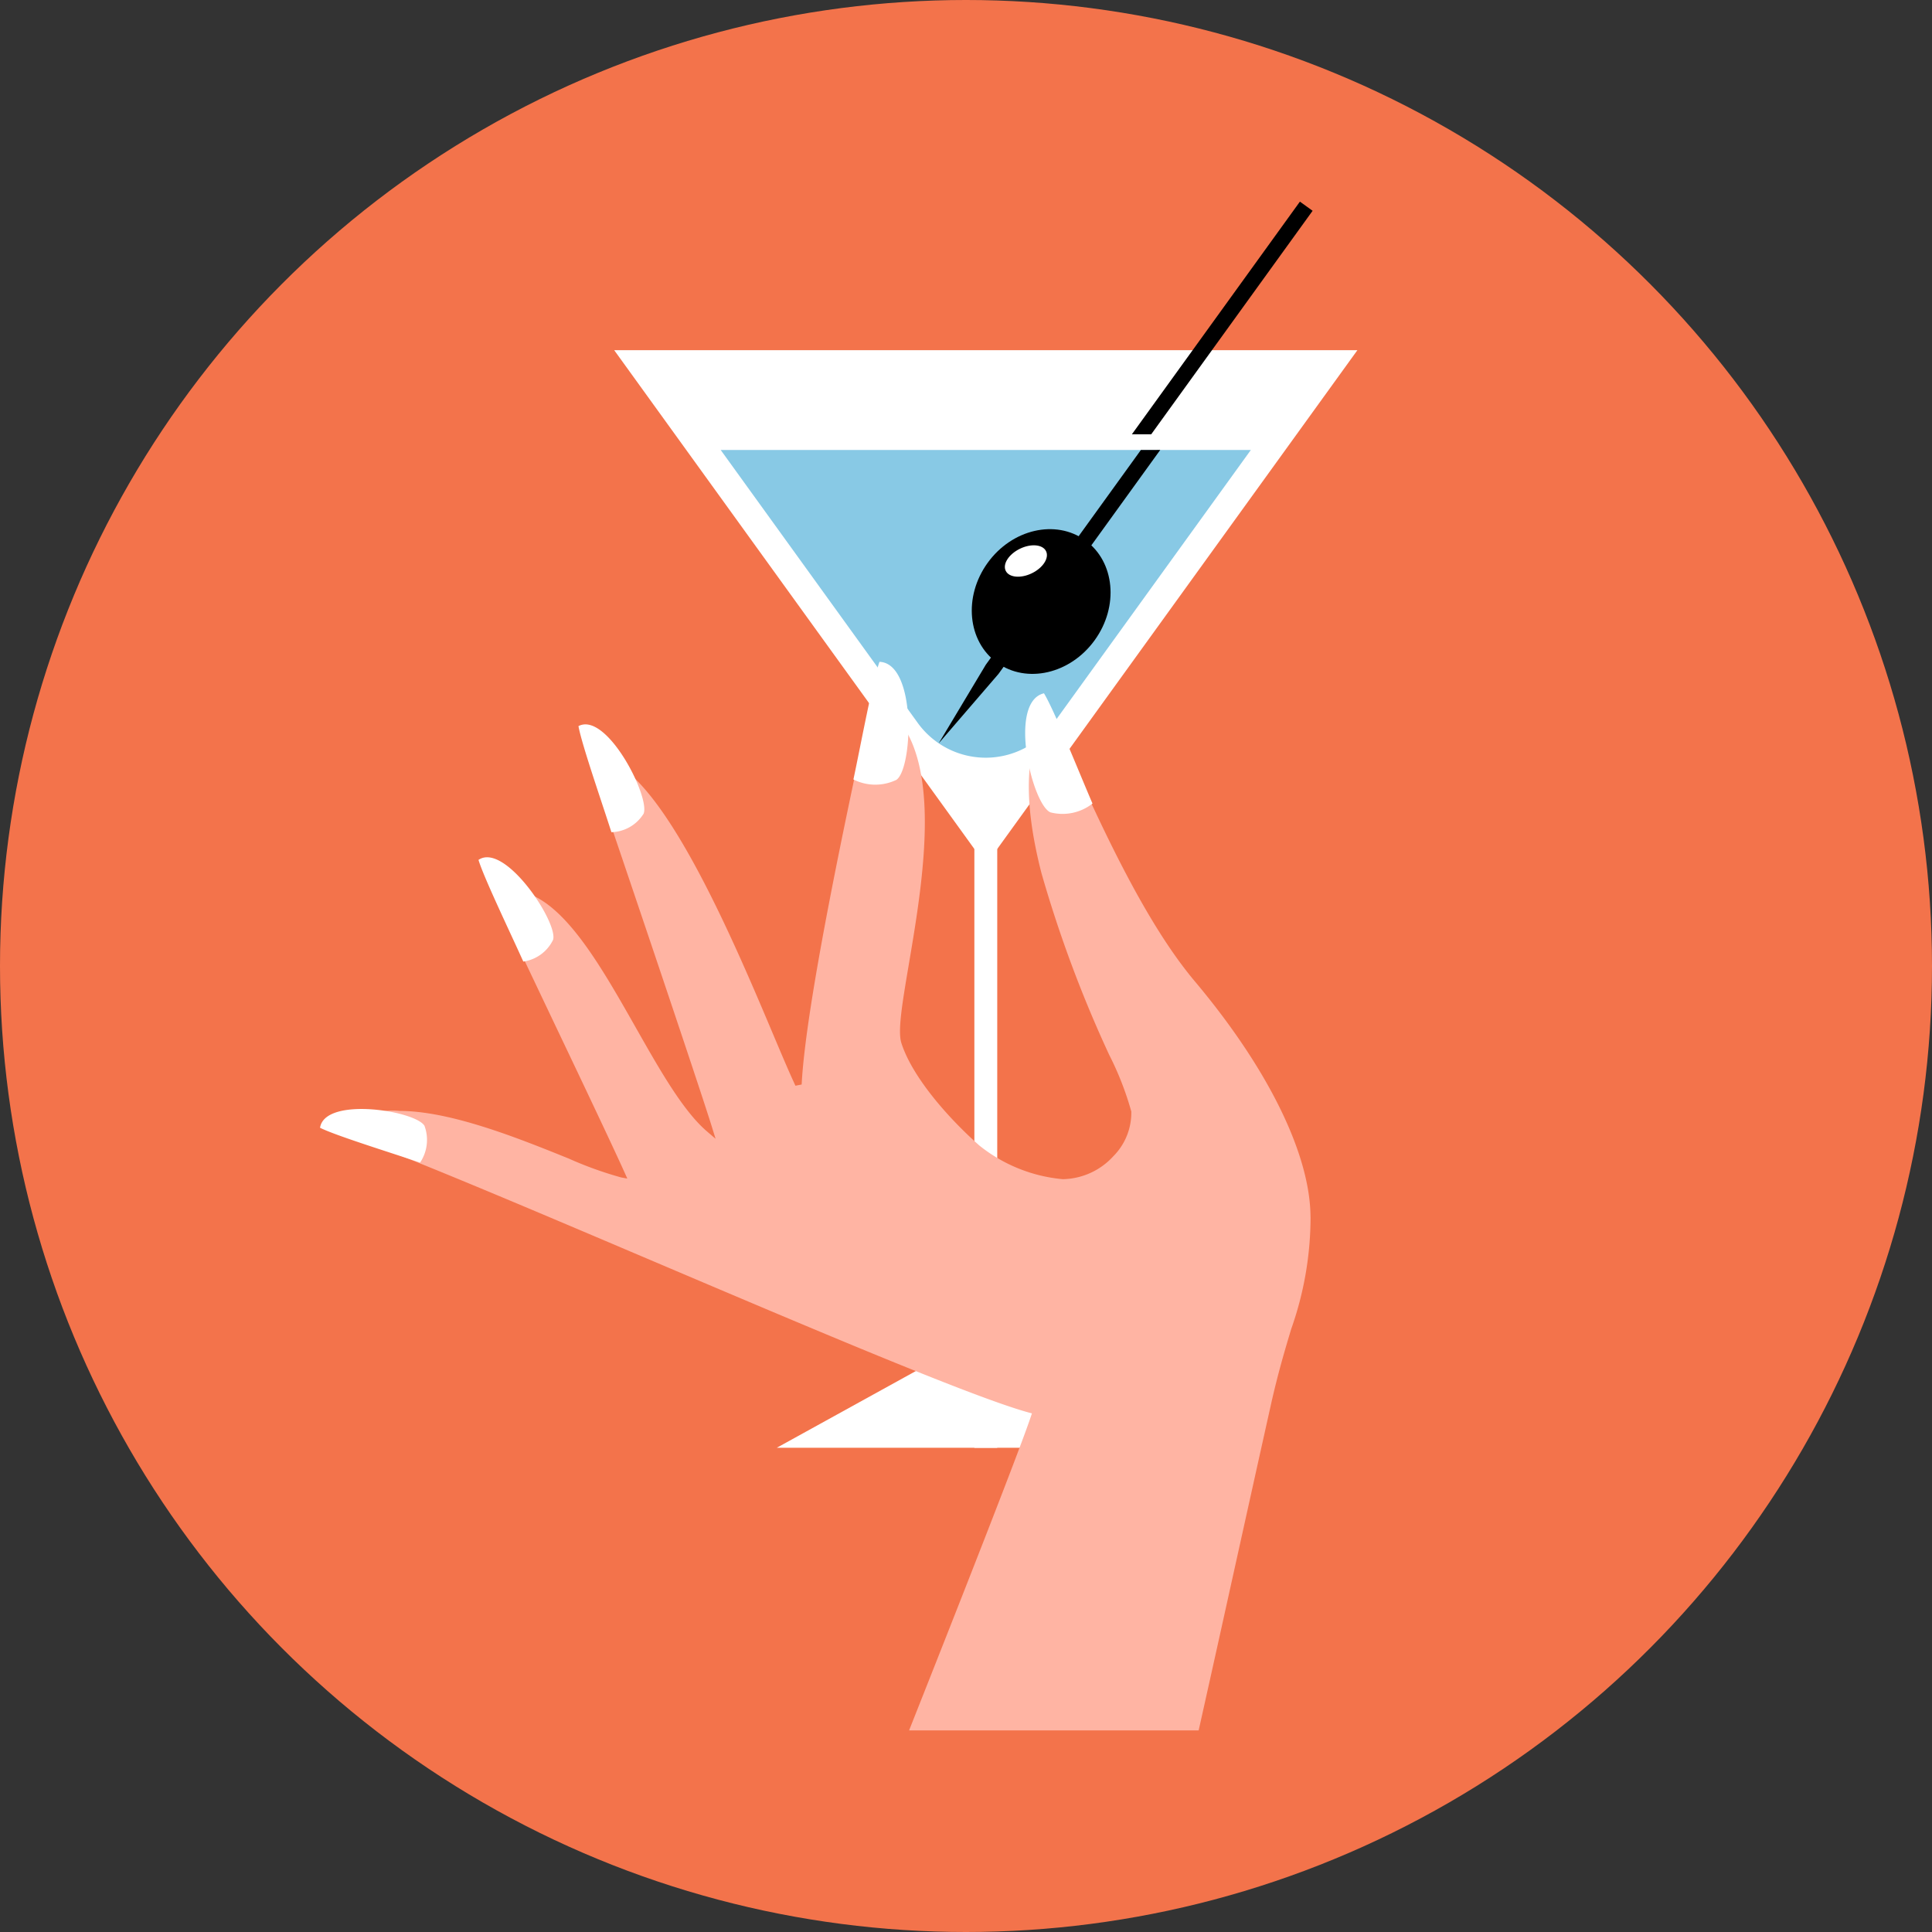 <svg xmlns="http://www.w3.org/2000/svg" width="129" height="129" viewBox="0 0 129 129">
    <rect x="0" y="0" width="129" height="129" fill="#333333" stroke="none"/>
    <g data-name="Groupe 11177" transform="translate(-896 -219)">
        <circle data-name="Ellipse 70" cx="64.5" cy="64.5" r="64.5" transform="translate(896 219)" style="fill:#f3734b"/>
        <g data-name="Groupe 390">
            <g data-name="Groupe 52">
                <path data-name="Tracé 135" d="m129.687 107.019-24.813-34.363H154.5z" transform="translate(832.135 169.724)" style="fill:#fff"/>
                <path data-name="Rectangle 121" transform="translate(961.059 269.59)" style="fill:#fff" d="M0 0h1.527v46.082H0z"/>
                <path data-name="Tracé 136" d="m176.778 422.8-13.959 7.7h27.919z" transform="translate(785.044 -114.831)" style="fill:#fff"/>
                <path data-name="Tracé 137" d="M72.7 231.574a22.432 22.432 0 0 1-1.29 7.438c-.413 1.378-.882 2.941-1.352 5.038-.848 3.8-2.038 9.188-3.3 14.889-.5 2.263-1.019 4.594-1.529 6.878H45.894c3.157-7.962 7.3-18.483 8.129-20.947l.073-.219-.222-.06c-3.677-1.008-14.549-5.631-25.065-10.1-8.669-3.686-16.868-7.173-20.738-8.515a4.356 4.356 0 0 1 3.791-1.521c3.435 0 7.98 1.838 11.3 3.178a24.73 24.73 0 0 0 3.51 1.265l.408.074-.17-.378c-.693-1.548-2.7-5.781-4.65-9.873-1.61-3.388-3.273-6.885-4.147-8.774a3.4 3.4 0 0 1 1.173-.215c3.167 0 5.807 4.658 8.361 9.162 1.62 2.855 3.149 5.552 4.752 6.93l.574.492-.223-.722c-.927-3.009-6.98-20.876-8.273-24.642a2.046 2.046 0 0 1 .511-.067c4.032 0 9.093 11.979 11.81 18.413.6 1.423 1.12 2.65 1.508 3.475l.415-.082c.27-5.4 3.1-18.5 4.3-24.092.147-.681.268-1.244.355-1.656 5.106 2.319 3.542 11.572 2.5 17.727-.436 2.58-.75 4.446-.5 5.242.734 2.307 3.171 5.052 5.208 6.852a10.39 10.39 0 0 0 5.571 2.249 4.673 4.673 0 0 0 3.383-1.539 4.118 4.118 0 0 0 1.194-2.977 20.487 20.487 0 0 0-1.472-3.777 83.172 83.172 0 0 1-4.53-12.152c-1.28-5-1.1-8.594.532-10.685.452.9.98 2.064 1.583 3.385 2.05 4.492 4.856 10.642 8.124 14.53 4.912 5.843 7.728 11.593 7.728 15.779" transform="translate(910.806 68.721)" style="fill:#ffb4a3"/>
                <path data-name="Tracé 138" d="M142.845 108.235 156 126.457a5.6 5.6 0 0 0 9.085 0l13.158-18.222z" transform="translate(801.276 140.81)" style="fill:#88c9e5"/>
                <path data-name="Tracé 139" d="M6.984 344.293a2.714 2.714 0 0 1-.3 2.438c-1.964-.667-5.633-1.8-6.68-2.326.326-2.118 6.446-1.129 6.984-.112" transform="translate(917.365 -50.104)" style="fill:#fff"/>
                <path data-name="Tracé 140" d="M61.486 258.937a2.609 2.609 0 0 1-1.987 1.451c-.893-1.984-2.639-5.613-2.992-6.787 1.768-1.213 5.341 4.215 4.979 5.336" transform="translate(871.442 22.815)" style="fill:#fff"/>
                <path data-name="Tracé 141" d="M96.459 212.029a2.609 2.609 0 0 1-2.138 1.217c-.662-2.072-1.986-5.876-2.2-7.082 1.894-1 4.83 4.793 4.343 5.865" transform="translate(842.503 61.319)" style="fill:#fff"/>
                <path data-name="Tracé 142" d="M193.024 191.64a3.241 3.241 0 0 1-2.867-.028c.491-2.307 1.283-6.6 1.74-7.853 2.5.093 2.229 7.14 1.127 7.881" transform="translate(762.826 79.432)" style="fill:#fff"/>
                <path data-name="Tracé 143" d="M253.07 202.923a3.241 3.241 0 0 0 2.807-.587c-.932-2.167-2.547-6.224-3.24-7.362-2.432.579-.792 7.438.433 7.949" transform="translate(713.069 70.318)" style="fill:#fff"/>
                <path data-name="Tracé 144" d="M968.468 255.082c1.974 1.425 2.253 4.409.625 6.664s-4.549 2.928-6.523 1.5-2.253-4.409-.625-6.664 4.549-2.928 6.522-1.5"/>
                <path data-name="Tracé 145" d="M245.143 142.45c.744-.362 1.525-.288 1.745.164s-.205 1.112-.949 1.473-1.525.288-1.745-.164.205-1.112.949-1.473" transform="translate(718.958 113.19)" style="fill:#fff"/>
                <path data-name="Tracé 146" d="m972.178 249.044-10.357 14.342-3.142 5.244 3.99-4.632 10.8-14.955z"/>
                <path data-name="Tracé 147" d="m982.795 232.463-11.219 15.536h1.29l10.777-14.924z"/>
            </g>
        </g>
    </g>
</svg>
